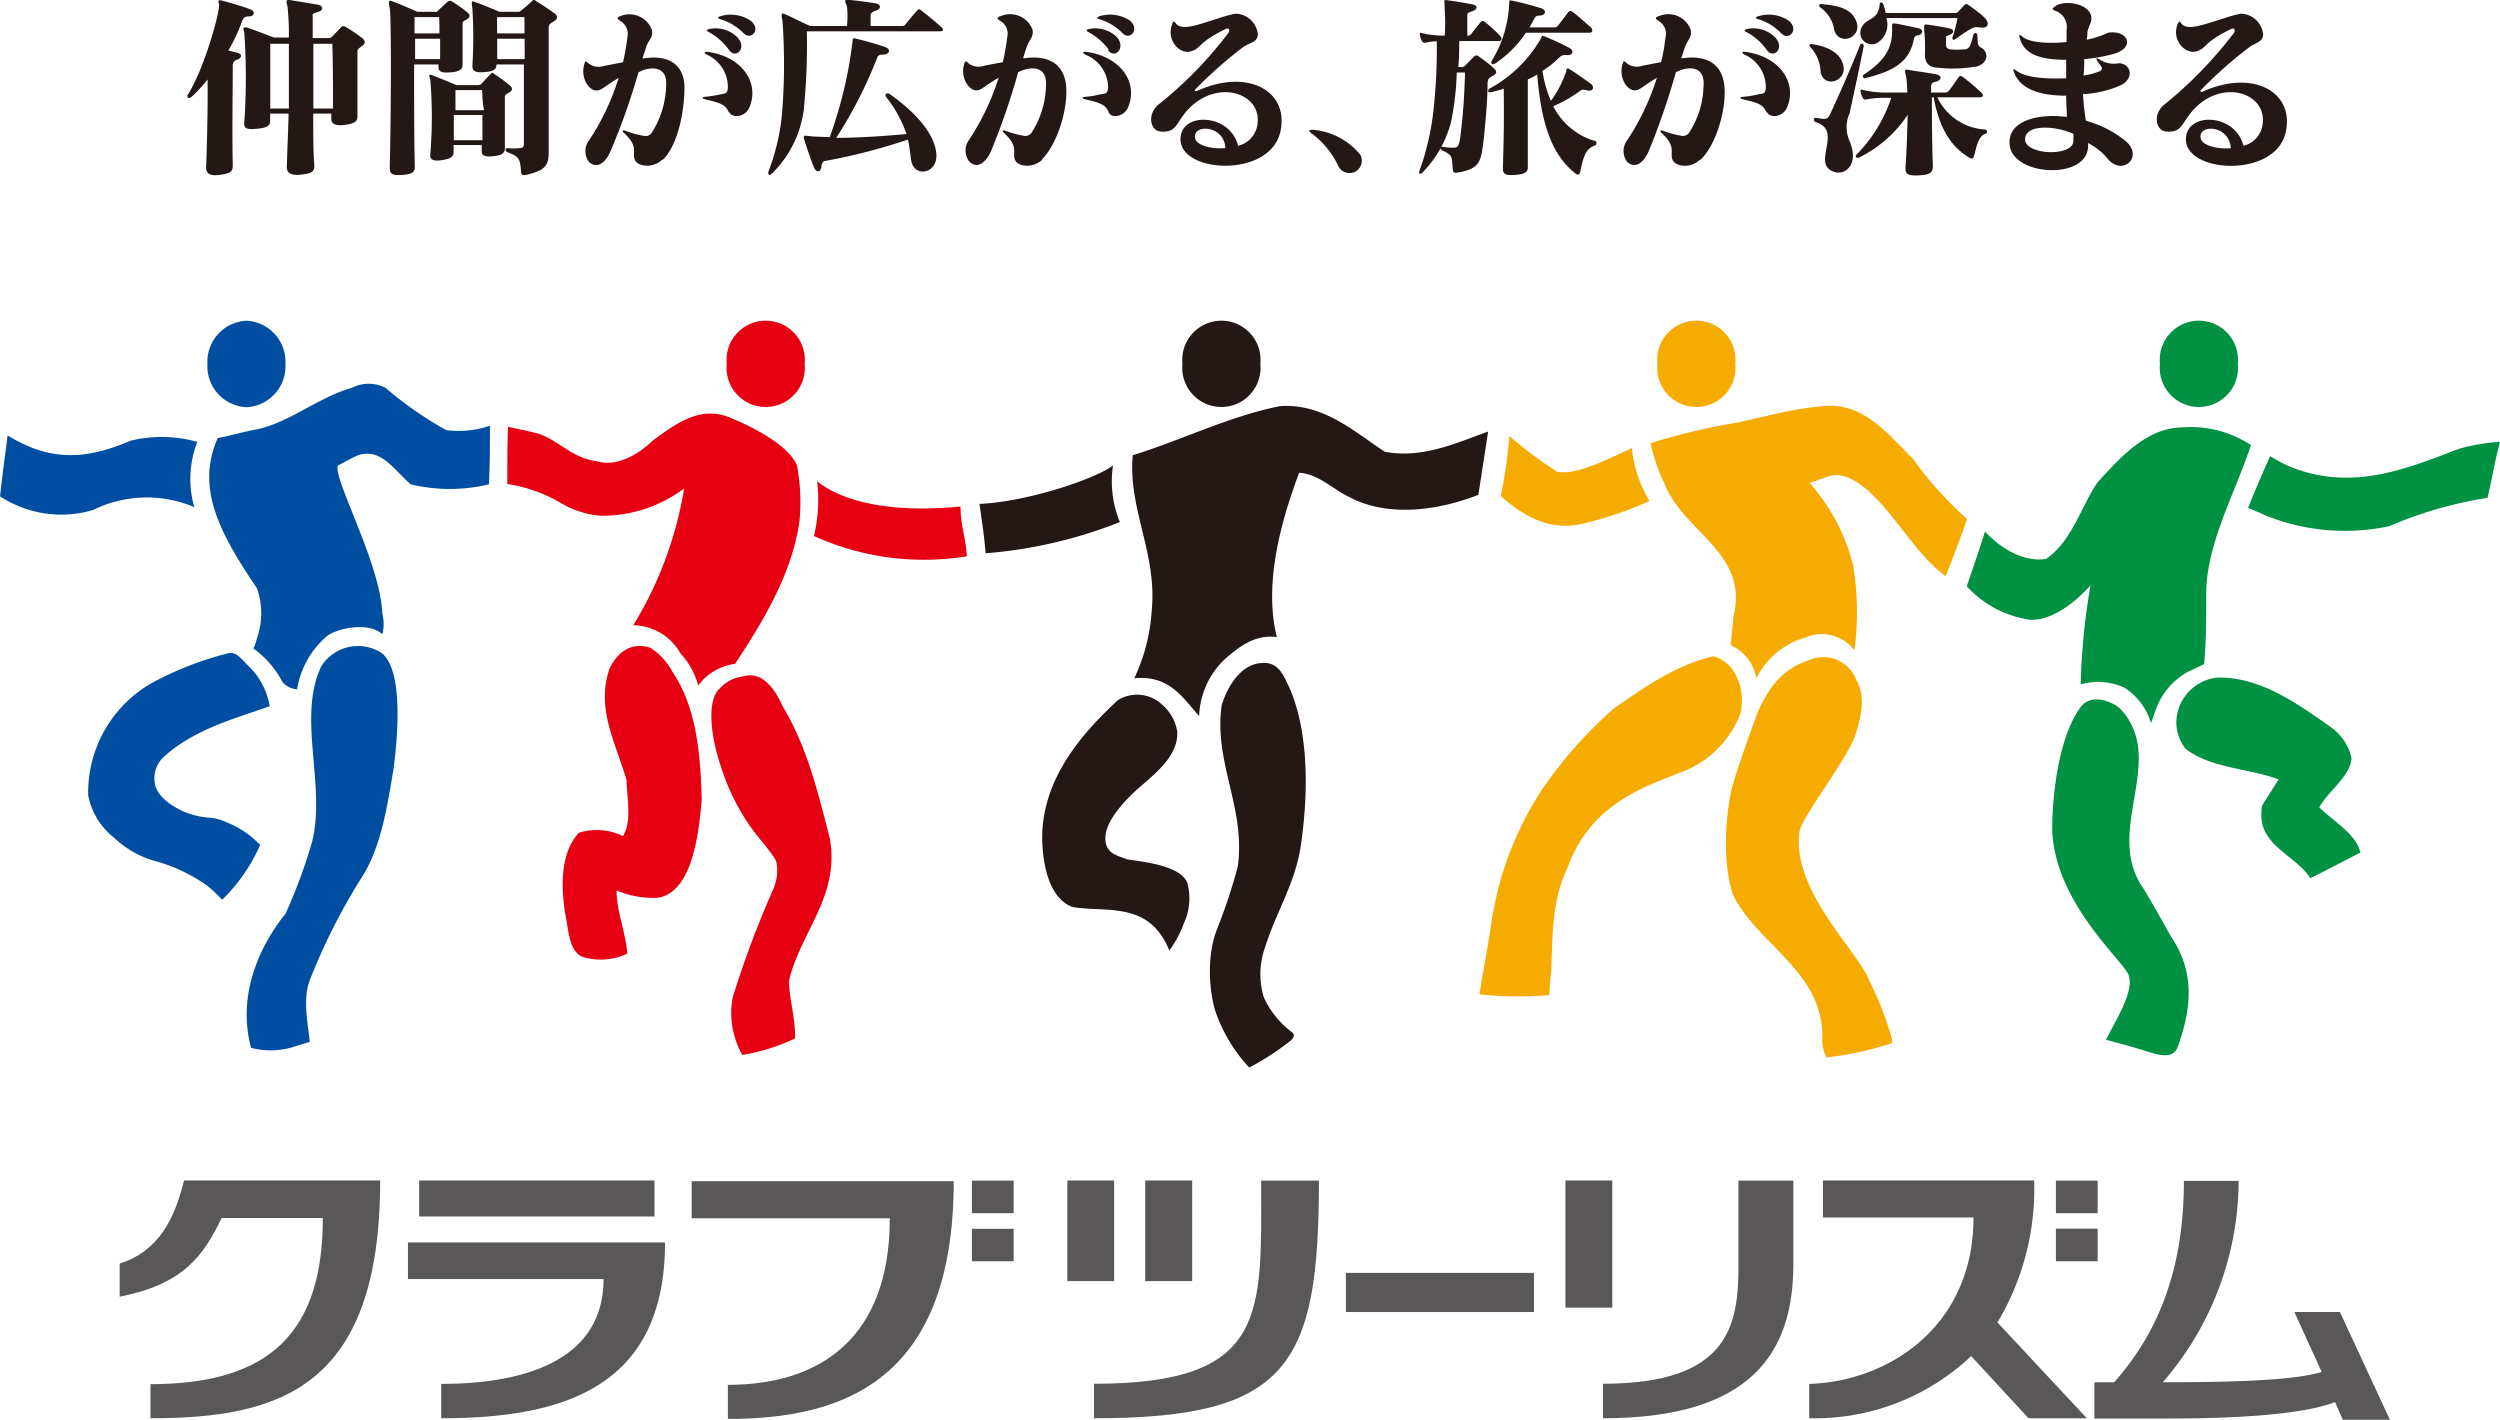 <svg xmlns="http://www.w3.org/2000/svg" width="64.43mm" height="36.59mm" viewBox="0 0 182.63 103.72"><defs><style>.cls-1{fill:#595757;}.cls-2{fill:#231815;}.cls-3{fill:#004ea2;}.cls-4{fill:#009143;}.cls-5{fill:#f6ab00;}.cls-6{fill:#e60012;}</style></defs><title>logo_club-t</title><g id="レイヤー_2" data-name="レイヤー 2"><g id="ベース"><path class="cls-1" d="M8.74,92.31v2.42c4.69-.92,6.11-3,7.45-5.75h7.39c0,8.22-3.73,12.14-12.59,12.14v2.49c9.43,0,16.78-2.21,16.78-17.37H13.44C12.79,88.88,11.69,91.37,8.74,92.31Z"/><path class="cls-1" d="M50.53,89H65c0,8.84-5.18,12.17-11.83,12.17v2.49c8.3,0,16.5-2.69,16.5-17.37H50.53Z"/><path class="cls-1" d="M29.8,93.44H44.09c0,5.66-5.26,7.66-11.86,7.66v2.51c8.81,0,16.35-2.19,16.35-12.84H29.8Z"/><path class="cls-1" d="M148.6,86.24H133.17v2.7h11c0,8.07-6.34,12-12,12.16v2.51A16.65,16.65,0,0,0,144,99.07l4.19,4.54h4.26l-6.53-7A19,19,0,0,0,148.6,86.24Z"/><path class="cls-1" d="M170.94,95.85h-3.33l2,4.38c-1.35.39-3.83.75-11.38.75H158a22.57,22.57,0,0,0,5.54-14.71h-4c0,6.9-2.14,11.37-5.09,14.71H153v2.65h5.34c7.52,0,10.77-.63,12.24-1.2l.57,1.29h3.44Z"/><rect class="cls-1" x="150.19" y="86.25" width="3.05" height="2.38"/><rect class="cls-1" x="150.19" y="89.76" width="3.05" height="2.38"/><rect class="cls-1" x="77.97" y="86.24" width="3.42" height="7.35"/><rect class="cls-1" x="83.66" y="86.24" width="3.43" height="7.35"/><rect class="cls-1" x="30.62" y="86.24" width="17.19" height="2.63"/><rect class="cls-1" x="71" y="86.25" width="3.05" height="2.38"/><rect class="cls-1" x="71" y="89.77" width="3.05" height="2.37"/><path class="cls-1" d="M79.92,101.09v2.52c14.2,0,16.43-3.84,16.43-17.36H92.13C92.13,95.94,92.72,101.09,79.92,101.09Z"/><path class="cls-1" d="M127,86.25l0,6.21c0,4.37-.69,8.63-9.9,8.63v2.52c10.83,0,13.91-4.78,13.91-11.25l0-6.11Z"/><rect class="cls-1" x="98.32" y="92.99" width="13.74" height="2.86"/><rect class="cls-1" x="114.36" y="86.24" width="3.42" height="9.29"/><path class="cls-2" d="M26.48,3.33c-.22.18-.37.24-.37.43,0,.79,0,3.79,0,4.76,0,.43-.36.52-.91.6s-1,0-1-.42c0-.11,0-.25,0-.4H22.88c0,1.48,0,2.87.08,3.78,0,.49-.19.59-1,.68s-1.07-.21-1-.69c0-.64.08-2.09.12-3.77H19.73c0,.22,0,.39,0,.55,0,.41-.37.5-1,.56s-.92,0-.89-.4a48.31,48.31,0,0,0,0-6.68C17.71,2,17.8,2,18,2c.54.17,2,.74,2,.74H21.1A19.48,19.48,0,0,0,21,.47c-.11-.43-.13-.5.21-.46l2,.33c.42.08.45.41,0,.54s-.37.16-.37.37,0,.86,0,1.53H24a.31.31,0,0,0,.25-.1c.25-.24.46-.49.69-.71.07-.08.18-.08.32,0a12.84,12.84,0,0,1,1.26.86C26.65,3,26.73,3.14,26.48,3.33ZM18.22,1.2c-.4,0-.44.1-.59.49a12.68,12.68,0,0,1-.95,2l.68.17c.38.12.26.39,0,.48S17,4.56,17,4.8c0,1.62-.05,4.82,0,7.29,0,.48-.18.58-1,.69s-1-.23-.94-.7c.05-1.26.13-4.36.1-6.28A10.26,10.26,0,0,1,14,7.07c-.28.22-.4,0-.25-.2C15,4.82,16.09.75,16,.29c-.08-.22-.08-.32.2-.25.61.16,1.4.39,2.12.65C18.65.84,18.59,1.18,18.22,1.2Zm6.05,2H22.89c0,1.35,0,3.08,0,4.73h1.43C24.33,6.4,24.31,4,24.27,3.17Zm-4.53,0c0,.78,0,3.18,0,4.73h1.36c0-1.58,0-3.33,0-4.73Z"/><path class="cls-2" d="M40.48,1.55c-.3.18-.4.21-.4.54,0,2.64,0,6.12,0,9.13,0,1-.48,1.27-1.58,1.54-.33.09-.43,0-.44-.22-.06-.95-.15-1.1-1-1.43-.17-.07-.17-.3,0-.29a4.29,4.29,0,0,0,.88,0c.29,0,.33-.11.33-.37,0-1.52,0-3.58,0-5.74h-2c0,.38-.24.51-.91.56s-.88-.09-.85-.51a34.57,34.57,0,0,0,0-4.1c-.09-.65-.07-.61.22-.5.52.17,1.75.7,1.75.7h1.34a.29.29,0,0,0,.25-.09c.22-.18.54-.45.77-.67s.18-.1.35,0c.4.24.78.49,1.22.81C40.76,1.11,40.77,1.38,40.48,1.55ZM34.12,1.4c-.22.13-.33.15-.33.34,0,.79,0,2,0,3,0,.43-.45.52-.94.55s-.83,0-.82-.4V4.71H30.25c0,2.56,0,5.47.05,7.52,0,.39-.33.52-.94.55s-.9,0-.89-.52c.1-4,.12-11,0-11.64s-.07-.61.22-.51c.74.27,1.79.75,1.79.75h1.3c.13,0,.17,0,.22-.09L32.7.12a.27.27,0,0,1,.34,0,9.24,9.24,0,0,1,1.1.79C34.34,1.07,34.37,1.25,34.12,1.4Zm3.1,5.34c-.22.14-.34.17-.34.35,0,1,0,2.57,0,3.77,0,.42-.42.51-.84.55s-.87.06-.85-.37c0-.14,0-.29,0-.44H33.13a5,5,0,0,1,0,.54c0,.42-.48.5-.92.57s-.82,0-.78-.4a33.48,33.48,0,0,0,0-5.51c-.15-.36-.05-.39.15-.3.77.3,1.78.72,1.78.72h1.54a.34.34,0,0,0,.25-.09c.25-.25.43-.46.66-.69s.19-.1.34,0a10.35,10.35,0,0,1,1.1.81C37.46,6.42,37.44,6.61,37.22,6.74Zm1.09-5.49h-2c0,.36,0,.77,0,1.19h2C38.32,2,38.31,1.64,38.31,1.25Zm-6.23,0h-1.8c0,.36,0,.77,0,1.19H32.1C32.1,2,32.1,1.61,32.08,1.25Zm6.24,1.58h-2c0,.5,0,1,0,1.49h2C38.33,3.83,38.33,3.33,38.32,2.83Zm-8,0c0,.47,0,1,0,1.49h1.83c0-.49,0-1,0-1.49Zm4.95,3.75h-2c0,.44,0,.93,0,1.47h2.09C35.24,7.54,35.24,7,35.22,6.58ZM33.15,8.4c0,.62,0,1.26,0,1.84h2.09c0-.59,0-1.23,0-1.84Z"/><path class="cls-2" d="M54.31,2.42a3.91,3.91,0,0,0-1.64-1c-.27-.07-.29-.16,0-.25a2.59,2.59,0,0,1,2.13.32C55.66,2.13,54.87,3,54.31,2.42ZM53.24,3.63a4.36,4.36,0,0,0-1.47-1.29c-.2-.11-.15-.16,0-.21a2.25,2.25,0,0,1,2.07.57C54.63,3.51,53.74,4.37,53.24,3.63Zm0,4.58c-.21-.45-.37-.65-1.6-.92-.41-.1-.45-.2,0-.23a11.55,11.55,0,0,0,1.2-.21c.24,0,.32-.19.33-.45A2.59,2.59,0,0,0,51.65,4c-.26-.13-.23-.25.07-.21,2.55.37,3.8,2.32,3,4.11C54.4,8.57,53.49,8.64,53.29,8.21Zm-4.87,3.46c-.67.64-1.78.52-2,0s.32-.93-.77-1.94c-.19-.16-.13-.27.13-.16A6.87,6.87,0,0,0,47,9.92a.56.56,0,0,0,.66-.3,6.69,6.69,0,0,0,1-3.36c.09-1.13-.64-1.48-1.7-1.13l-.32.15a49.61,49.61,0,0,1-2.06,5.81c-.41.9-1,1.22-1.54.76a1.3,1.3,0,0,1,0-1.61,17.72,17.72,0,0,0,2.15-4.55c-1,.59-1.23.92-1.62.92-.6,0-1.21-1-.86-2,0-.15.14-.15.25,0a1.24,1.24,0,0,0,1.19.2l1.36-.26a17,17,0,0,0,.32-1.82,1.09,1.09,0,0,0-.52-1.2c-.26-.16-.25-.26,0-.35a1.75,1.75,0,0,1,2.31,1c.11.56-.23.71-.42,1.25-.08.26-.17.54-.27.83h.16C48.75,4,50,4.66,50,6.4S49.51,10.63,48.42,11.67Z"/><path class="cls-2" d="M68.66,2.29H58.94a47.37,47.37,0,0,1-.23,5.78,8,8,0,0,1-2.31,4.6c-.17.19-.36.11-.24-.2a15.77,15.77,0,0,0,1-4.59,44.92,44.92,0,0,0,0-6.37c-.15-.6,0-.56.22-.46.6.27,1.07.52,1.8.85h2.69a6.37,6.37,0,0,0,0-1.43C61.69,0,61.65,0,62,0s1.66.19,2,.25.4.39,0,.52c-.2.07-.4.16-.4.36V1.9h2.24c.14,0,.23,0,.31-.13.26-.32.55-.68.85-1,.08-.11.16-.13.31,0,.5.39.92.73,1.43,1.19C68.89,2.06,69,2.29,68.66,2.29Zm-2.08,9.5c-.1-.51-.12-1.06-.26-1.59a43.15,43.15,0,0,1-6,1.55c-.17,0-.28.14-.31.39-.06.49-.39.48-.55.09-.22-.54-.53-1.45-.7-2-.07-.24-.11-.36.26-.3s1,.06,1.59.09A31.05,31.05,0,0,0,62.28,3c0-.28.13-.2.36-.15.64.15,1.49.4,2,.58s.32.56-.14.56c-.29,0-.36.09-.41.2a32.78,32.78,0,0,1-3,5.88c1.72,0,3.78-.15,5.13-.28a9,9,0,0,0-1.47-2.68c-.15-.21,0-.36.23-.25,1.89,1.33,3.29,2.9,3.42,4.36S66.83,13,66.58,11.79Z"/><path class="cls-2" d="M82,2.42a3.93,3.93,0,0,0-1.63-1c-.27-.07-.29-.16,0-.25a2.63,2.63,0,0,1,2.15.32C83.32,2.13,82.53,3,82,2.42Zm-1,1.21a4.54,4.54,0,0,0-1.5-1.29c-.18-.11-.15-.16,0-.21a2.27,2.27,0,0,1,2.08.57C82.3,3.51,81.41,4.37,80.92,3.63Zm0,4.58c-.21-.45-.38-.65-1.59-.92-.43-.1-.46-.2,0-.23s.79-.14,1.22-.21c.23,0,.3-.19.32-.45A2.6,2.6,0,0,0,79.3,4c-.26-.13-.21-.25.08-.21,2.56.37,3.81,2.32,3,4.11C82.05,8.57,81.16,8.64,81,8.21Zm-4.86,3.46c-.68.64-1.79.52-2,0s.32-.93-.78-1.94c-.18-.16-.13-.27.14-.16a6.65,6.65,0,0,0,1.25.34.56.56,0,0,0,.66-.3,6.59,6.59,0,0,0,1-3.36c.08-1.12-.64-1.48-1.69-1.12a2.44,2.44,0,0,0-.34.14,51.27,51.27,0,0,1-2,5.81c-.43.9-1,1.22-1.54.76a1.31,1.31,0,0,1-.06-1.61,17.83,17.83,0,0,0,2.17-4.55c-1.05.59-1.23.92-1.63.92-.58,0-1.21-1-.86-2,.06-.15.14-.15.26,0a1.21,1.21,0,0,0,1.18.2l1.36-.26c.14-.61.24-1.22.32-1.82a1.07,1.07,0,0,0-.52-1.2c-.26-.16-.25-.26.06-.35a1.75,1.75,0,0,1,2.31,1c.09.56-.24.71-.42,1.25-.1.26-.18.54-.27.83h.15c1.68-.23,2.89.4,3,2.14S77.17,10.63,76.09,11.67Z"/><path class="cls-2" d="M86.24,10.24c-.1-2.1,3.63-2,4.2.41a1.86,1.86,0,0,0,1.4-1.45c.48-2.41-3-3.57-5.18-1.06-.79.94-.74,1.56-1.88,1.47-.74-.06-1-1.21-.19-1.94a29,29,0,0,0,5.14-5.26c.18-.28,0-.39-.21-.28-2.08,1-1.74,1.42-2.56,1.63s-1.78-.86-1.33-2c.09-.24.14-.22.27-.05.26.35.8.28,1.27.18s1.28-.38,1.84-.55A9.06,9.06,0,0,1,90.25,1a1.67,1.67,0,0,1,1.64,1.54c-.07.6-.59.54-1.13.94a31.78,31.78,0,0,0-3.39,3c-.17.12-.05.22.08.16,3.7-1.68,6.76,0,6.08,3C92.75,13,86.34,12.66,86.24,10.24Zm1.08-.09c.12.41,1,.76,2.2.67C89.41,9.06,87,9.06,87.32,10.15Z"/><path class="cls-2" d="M99.37,11.3a5,5,0,0,0-3.48-1.82c-.35,0-.25.13-.1.25a6.25,6.25,0,0,1,2,2.45A.89.89,0,1,0,99.37,11.3Z"/><path class="cls-2" d="M116.11,2.39h-4.64a8,8,0,0,1-2.22,2.23c-.27.17-.39,0-.24-.23A8.67,8.67,0,0,0,110.25.24c0-.17,0-.24.19-.2.76.17,1.41.33,2.14.56.39.13.39.49-.08.54-.28,0-.32.06-.44.27s-.2.39-.33.59h1.78a.32.32,0,0,0,.31-.13l.76-1c.11-.1.16-.09.31,0,.44.34.86.72,1.35,1.15C116.34,2.14,116.4,2.39,116.11,2.39ZM109.45,3H106.6c0,.56,0,1.21-.07,1.9h.22a.38.38,0,0,0,.3-.12c.22-.23.44-.46.64-.65a.22.22,0,0,1,.34,0c.38.26.7.5,1,.77s.44.45-.07.69c-.22.13-.28.21-.29.54,0,1.13-.14,2.67-.26,3.85-.21,1.86-.27,2.34-1.93,2.63-.31.05-.33-.06-.35-.24-.09-.84.06-1-.74-1.37-.24-.1-.17-.3,0-.27s.48.06.69.06c.37,0,.47,0,.59-.7a45,45,0,0,0,.35-4.79h-.6A20.67,20.67,0,0,1,106,8.92a8.22,8.22,0,0,1-2.09,3.69c-.15.15-.3.1-.21-.14a19.33,19.33,0,0,0,1-4.25,40.94,40.94,0,0,0,.26-5.2,3.07,3.07,0,0,0-.8.1.26.26,0,0,1-.29-.13,2.26,2.26,0,0,1-.15-.44c0-.16,0-.18.15-.13a6.79,6.79,0,0,0,1.67.18,13.43,13.43,0,0,0,0-1.88c0-.75-.14-.74.21-.7.68.09,1.18.18,1.81.3.45.08.36.38,0,.5s-.37.14-.37.34c0,.42,0,1.09,0,1.44a.29.29,0,0,0,.29-.12c.21-.28.42-.54.69-.87.08-.1.16-.1.31,0a10.37,10.37,0,0,1,1.15,1.06C109.68,2.75,109.79,3,109.45,3Zm7,7.65c-.65.26-.8.9-1,1.85-.06.3-.18.32-.39.15-1.66-1.32-2.48-3.57-2.76-7.21a5,5,0,0,1-.69.36c0,2.31,0,4.31,0,6.45,0,.32-.23.48-.92.53s-.91-.06-.9-.47c.07-2.37.09-3.7.06-5.83-.29.09-.59.18-.89.25s-.33-.15-.08-.29a9.64,9.64,0,0,0,3.69-3.63c.08-.21.1-.22.26-.15a18.74,18.74,0,0,1,1.8.83c.37.19.3.55-.14.54a.61.61,0,0,0-.56.15,6.94,6.94,0,0,1-1.25,1,8.86,8.86,0,0,0,.62,2.19,8.17,8.17,0,0,0,1.12-2.17c0-.2.07-.25.26-.14.49.31,1.07.73,1.52,1.05.3.2.21.59-.21.5s-.43-.07-.6.06a9.86,9.86,0,0,1-1.92,1.09,5,5,0,0,0,2.94,2.51A.19.19,0,0,1,116.46,10.65Z"/><path class="cls-2" d="M130.11,2.42a3.86,3.86,0,0,0-1.61-1c-.3-.07-.3-.16,0-.25a2.61,2.61,0,0,1,2.14.32C131.48,2.13,130.68,3.05,130.11,2.42Zm-1.06,1.21a4.26,4.26,0,0,0-1.47-1.29c-.19-.11-.15-.16,0-.21a2.24,2.24,0,0,1,2.07.57C130.45,3.51,129.55,4.37,129.05,3.63Zm0,4.58c-.22-.45-.36-.65-1.59-.92-.42-.1-.46-.2,0-.23s.8-.14,1.22-.21c.23,0,.31-.19.32-.45A2.61,2.61,0,0,0,127.46,4c-.26-.13-.22-.25.07-.21,2.56.37,3.79,2.32,3,4.11C130.2,8.57,129.31,8.64,129.1,8.21Zm-4.87,3.46c-.67.65-1.78.52-2,0s.32-.93-.78-1.94c-.19-.16-.13-.27.13-.16a7.1,7.1,0,0,0,1.25.34.57.57,0,0,0,.67-.3,6.6,6.6,0,0,0,1-3.36c.09-1.12-.64-1.48-1.69-1.12l-.33.14a53.43,53.43,0,0,1-2,5.81c-.42.9-1,1.23-1.55.76a1.31,1.31,0,0,1,0-1.61,17.78,17.78,0,0,0,2.16-4.55c-1,.59-1.24.92-1.61.92-.61,0-1.23-1-.87-2,0-.15.14-.15.25,0a1.22,1.22,0,0,0,1.18.2l1.36-.26a14.46,14.46,0,0,0,.32-1.82,1.07,1.07,0,0,0-.52-1.2c-.26-.16-.25-.26.06-.35a1.74,1.74,0,0,1,2.3,1c.11.56-.22.71-.41,1.25l-.28.83h.16c1.67-.23,2.88.4,3,2.14S125.33,10.63,124.23,11.67Z"/><path class="cls-2" d="M134,2.21a2.46,2.46,0,0,0-1-1.65c-.18-.13-.13-.29.1-.26.94.1,2.07.23,2.47,1.17C136.16,2.7,134.38,3.43,134,2.21ZM144.58,2c-.38-.05-.44-.05-1.74.86-.17.11-.25,0-.2-.15A9.14,9.14,0,0,0,143,1.32h-5.19a1.59,1.59,0,0,1-.66,1.81A.84.84,0,0,1,136,2c.31-.7,1.22-.49,1.31-1.65,0-.24.23-.21.29,0s.11.38.16.6h5c.16,0,.23,0,.31-.12l.43-.45c.13-.13.18-.1.33,0,.31.22,1,.72,1.23,1S145.35,2.11,144.58,2Zm-.3,2.87a9.56,9.56,0,0,1-2.66.08c-.74,0-1-.38-1-1a13.62,13.62,0,0,0-.06-1.86c0-.27,0-.32.2-.3.43.06,1.16.18,1.65.28.34.07.38.32.05.46s-.28.08-.29.26,0,.42,0,.55.12.26.33.27a5.88,5.88,0,0,0,.94,0c.43,0,.5-.21.7-1,.06-.26.3-.28.31,0,.05.64,0,.72.31.89C145.29,3.81,145.29,4.67,144.28,4.89Zm-4.16-2.3a.34.34,0,0,0-.31.31c-.33,1.7-1.58,2.35-3.53,2.82a.14.14,0,0,1-.14-.24c1.73-1.12,2.14-2.13,2.08-3.49,0-.23,0-.28.24-.25s1.26.25,1.72.35C140.48,2.16,140.53,2.46,140.12,2.59ZM133,5.28a2.8,2.8,0,0,0-.71-1.8c-.17-.16-.13-.29.12-.25.92.13,2,.55,2.23,1.48C135,5.91,133.27,6.51,133,5.28Zm2.08,3.07a2.52,2.52,0,0,0,0,1.87c.81,1.83-.33,2.56-1,2.36-1.89-.5.63-3-1.41-3.65-.26-.07-.18-.36,0-.32.5.06.81.21,1-.22.71-1.51,1.44-3.19,2.2-5.06.08-.23.32-.16.27.09C135.77,5.33,135.28,7.46,135.11,8.35Zm9.12,3c0,.19-.09.3-.29.19-1.45-.82-2.26-2.28-2.65-4.43h-.13c0,1.24,0,3.05.07,5,0,.49-.19.66-1,.7-.95.05-1-.13-1-.61.08-1,.13-2.47.16-3.81a9.06,9.06,0,0,1-3.53,3.11c-.21.11-.35-.07-.18-.23a10.67,10.67,0,0,0,2.51-4.12h-.36a6.86,6.86,0,0,0-1.45.11.2.2,0,0,1-.27-.13,1.47,1.47,0,0,1-.16-.43c0-.16,0-.18.16-.13a7.08,7.08,0,0,0,1.72.19h1.53c0-.57-.05-1-.09-1.2-.1-.44-.14-.51.21-.45s1.86.28,2,.32c.53.13.29.47,0,.53s-.38.16-.38.38a3.17,3.17,0,0,1,0,.42h1a.32.32,0,0,0,.3-.13c.22-.26.48-.67.72-1,.11-.11.17-.1.31,0a15.78,15.78,0,0,1,1.35,1.14c.11.09.21.34-.13.34h-3.09A4.1,4.1,0,0,0,145,9.46a.16.16,0,0,1,0,.32C144.55,10,144.42,10.56,144.23,11.33Z"/><path class="cls-2" d="M154,11.63a4.41,4.41,0,0,0-1.47-1.18,1.27,1.27,0,0,1,0,.39c-.25,2.36-5.77,2-5.73-.45,0-1.54,2-2.12,4.19-1.85,0-.47-.05-1-.05-1.55-2.21,0-3.42-.62-3.83-1.75-.06-.19,0-.24.15-.11.64.52,2,.65,3.68.59,0-.45,0-.93,0-1.35-2.47,0-3.14-.71-3.4-1.62-.06-.2,0-.26.18-.09.41.39,1.62.57,3.25.41V2.18a1.25,1.25,0,0,0-.82-1.39c-.26-.1-.26-.16,0-.33.62-.49,2.46-.22,2.62.74.06.43-.13.53-.28,1.14,0,.17,0,.37-.06.56A6.16,6.16,0,0,0,154,2.39c1.51-.23,2,1.13.39,1.55a11.58,11.58,0,0,1-2.13.38c0,.39,0,.82-.06,1.2a5.58,5.58,0,0,0,1.07-.27c.25-.07.32-.19.27-.32a3.14,3.14,0,0,0-.3-.43c-.15-.23-.1-.3.1-.18a1.87,1.87,0,0,0,1.43.3c.85,0,1.18,1,.26,1.56a7.81,7.81,0,0,1-2.86.7,18.3,18.3,0,0,0,.21,1.94,8.06,8.06,0,0,1,2.89,1.47C156.64,11.44,155.07,12.88,154,11.63Zm-2.53-1.85c-1.35-.62-3.56-.72-3.53.42s3.53,1.27,3.53.08Z"/><path class="cls-2" d="M159.69,10.24c-.08-2.1,3.62-2,4.2.41a1.83,1.83,0,0,0,1.38-1.45c.48-2.41-3-3.57-5.14-1.06-.79.94-.76,1.56-1.88,1.47-.75-.06-1-1.21-.19-1.93a30.05,30.05,0,0,0,5.13-5.27c.16-.28,0-.39-.22-.28-2.08,1-1.74,1.42-2.55,1.63s-1.79-.86-1.34-2c.11-.24.15-.22.27-.05.27.35.8.28,1.26.18s1.29-.38,1.86-.55A8.84,8.84,0,0,1,163.69,1a1.67,1.67,0,0,1,1.64,1.54c-.06.6-.58.54-1.13,1a31.48,31.48,0,0,0-3.38,3c-.16.12,0,.22.08.16,3.68-1.67,6.76,0,6.07,3C166.19,13,159.79,12.66,159.69,10.24Zm1.09-.09c.11.41,1,.76,2.19.68C162.85,9.06,160.47,9.06,160.78,10.15Z"/><path class="cls-3" d="M32.59,31.42a7,7,0,0,0,3.2-.32c0,1.79,0,2.48-.07,4.28a12.14,12.14,0,0,1-5.72,0c-1.28-1.09-2.14-2.68-3.88-2.11-.48.22-1.2.62-1.45.74-.3,1.08,3.12,7.15,3.26,10.84a3.07,3.07,0,0,1,0,1.49c-.91-.88-3.08-.52-4,.09a6.48,6.48,0,0,0-2.23,3.93,1.57,1.57,0,0,1-1.07-.54,7.06,7.06,0,0,0-2.13-2.45s.09-.07.27-.74a5.52,5.52,0,0,0,0-3.65C16,38.88,14.3,35.64,15.9,32c1.17-.22,1.69-.42,3-.66,2.42-.59,4.39-2.33,6.79-3a2.68,2.68,0,0,1,2.48,0A26.82,26.82,0,0,0,32.59,31.42Z"/><path class="cls-3" d="M9.55,32.19a9.68,9.68,0,0,1,4.86.09,7.51,7.51,0,0,0-.22,4.77,8.88,8.88,0,0,0-7.4.21,8.16,8.16,0,0,1-6.79-1c.18-1.66.35-2.82.55-4.45C3.58,33.66,6.12,33.66,9.55,32.19Z"/><path class="cls-3" d="M27.63,47.56c1.8.85,1.5,5.69,1.12,8.6-.45,2.64-.86,5.5-2.19,7.72a44.74,44.74,0,0,0-3.93,7.72c-.53,1.37-.14,3.21,0,4.51l-1.07.33a5.67,5.67,0,0,1-3.22.11c-1-3.7.47-7.25,2.52-9.81a38.57,38.57,0,0,0,1.95-5.29c1-4.17-1.11-9,.65-12.76A3.17,3.17,0,0,1,27.63,47.56Z"/><path class="cls-3" d="M18,48.51a5.31,5.31,0,0,1,1.7,3.08c-2.55.92-5.56,1.68-7.81,3.77a2.14,2.14,0,0,0-.58,1.88c.17,1.14,1.75,1.89,2.13,2.06a6,6,0,0,0,1.88.44,3.65,3.65,0,0,1,1.25.34A6.84,6.84,0,0,1,19,61.73a12.76,12.76,0,0,1-2.77,4,13.35,13.35,0,0,0-1.06-1,12.1,12.1,0,0,0-4-1.87,7.25,7.25,0,0,1-2.84-1.66,5.18,5.18,0,0,1-1.89-3.09,9.21,9.21,0,0,1,4.73-8.26,24.07,24.07,0,0,1,5.36-2.09C17.14,47.58,17.37,47.84,18,48.51Z"/><path class="cls-3" d="M15.15,26.58A3,3,0,0,1,18,23.43a3,3,0,0,1,2.85,3.15A3,3,0,0,1,18,29.75,3,3,0,0,1,15.15,26.58Z"/><path class="cls-4" d="M164.44,32.52c-1.21,3.64-3.31,7.31-3.27,11,0,2,0,3.28-.15,5l-1.21.57a5.17,5.17,0,0,0-2.32,2.74c-.2.58-.35,1-.35,1a4.67,4.67,0,0,0-1.92-2.58A4.58,4.58,0,0,0,152,50a49.17,49.17,0,0,1,.72-7.25h0c-1.29,1.49-3.32,2.88-4.85,2.45a7.71,7.71,0,0,1-4.19-2.37c.55-1.64.86-2.49,1.33-4,1.16,1.26,2.86,2.26,4.46,2,1.9-1.27,2.63-4,3.78-5.61h0c1.7-1.87,3.62-4,6.24-4A7.94,7.94,0,0,1,164.44,32.52Z"/><path class="cls-4" d="M182.63,32.28c-.45,1.72-.57,2.72-.91,4.09a29.77,29.77,0,0,0-7.18,2.07,15.5,15.5,0,0,1-9-.77c-.44-.21-1.31-.56-1.31-.56.17-.42.61-1.57,1.61-3.79a10,10,0,0,0,1.54.81c4.37,1.7,8.09.27,12.21-1.33A14,14,0,0,1,182.63,32.28Z"/><path class="cls-4" d="M170.29,53.13a3.8,3.8,0,0,1,1.49,2.21c0,1.31-1.72,2.47-2.35,3.64,1.21,1.16,2.73,2,3,3.31-.41.19-2.86,1.5-3.65,1.86-1.19-1.81-4.06-2.44-3.52-5.31l1.2-1.9c-2.1-.8-5-.81-6.81-2.25a3.11,3.11,0,0,1-.51-2.87A3.34,3.34,0,0,1,162,49.5C165.08,49.44,167.75,51.34,170.29,53.13Z"/><path class="cls-4" d="M154.76,51.66a4.39,4.39,0,0,1,1.09,1.6c1.48,3.51-1.88,8,.75,11.67.88,1.48,1.27,2.19,2,3.49,1.92,2.83,1.36,5.63.48,8.09-.38,1-1.7.46-2.56.2-1.2-.37-1.84-.52-2.67-.75.75-1.52,2.12-3.59,1.63-4.77-.37-1-5.52-5.39-5.56-10.76,0-1.72.33-6.49,2.13-8.84C152.66,50.85,153.8,51,154.76,51.66Z"/><path class="cls-4" d="M157.79,26.58a2.86,2.86,0,1,1,5.69,0,2.86,2.86,0,1,1-5.69,0Z"/><path class="cls-5" d="M139.75,33.52a25.85,25.85,0,0,0,3.95,4.39c-.59,1.7-1,2.72-1.56,4.18-2.27-1.58-4.16-5.35-6.42-6.82-1.65-1.05-2.1-.38-3.53,0a14.37,14.37,0,0,1,3.18,6,20.68,20.68,0,0,1,.1,6.23,3,3,0,0,0-3.54-.94,5.79,5.79,0,0,0-3.63,3,3.2,3.2,0,0,0-1.88-2.43c.13-.91.11-1.24.22-2.12,1.12-4.68-3.64-6.06-5.06-9.71a12.94,12.94,0,0,1-1-2.93,48,48,0,0,1,6.27-1.49c2.27-.47,4-1,6.12-1.19C136,29.28,137.75,31.54,139.75,33.52Z"/><path class="cls-5" d="M126.49,48.81a4,4,0,0,1,.64,3.34A7.33,7.33,0,0,1,123,56.34c-.75.27-.89.36-1.48.58-3.28,1.29-5.75,3-7,6.46-1.14,2.35-1.1,4.8-1.2,7.61-.11.89-.11,1.14-.14,1.71a27.39,27.39,0,0,1-5.11-.06c.32-1.87.63-3.54.89-5.28a26.53,26.53,0,0,1,.79-3.52,25,25,0,0,1,2.85-6.09,32.1,32.1,0,0,1,5.3-6c2.15-1.48,4.52-3.18,7.28-3.81A2.85,2.85,0,0,1,126.49,48.81Z"/><path class="cls-5" d="M135.61,49.68c.69,1.18.38,2.62-.07,4-.62,1.89-4.24,6.38-4.1,7.26-.47,4.22,4.37,8.65,5.13,10.73A23.89,23.89,0,0,1,138,75.19a5.55,5.55,0,0,1,.25,1,23.17,23.17,0,0,1-4.82,1.06,2.74,2.74,0,0,1-.3-1.54c0-4.61-4.39-6.53-6.36-10-.49-.84-1.06-3.81-.36-7.64.18-1.16,2-6.05,2-6.05.9-2,1.91-3.2,3.83-3.83A2.57,2.57,0,0,1,135.61,49.68Z"/><path class="cls-5" d="M121.08,26.58a2.86,2.86,0,1,1,5.69,0,2.86,2.86,0,1,1-5.69,0Z"/><path class="cls-5" d="M110.27,31.85a26.82,26.82,0,0,0,3.5,2.62c1.27.22,3.17-.65,5.44-1.74a9.29,9.29,0,0,0,1.29,3.87,27,27,0,0,1-4.8,1.64c-1.46.33-3.37.4-6.06-2A38.34,38.34,0,0,0,110.27,31.85Z"/><path class="cls-6" d="M58.22,34h0a14.59,14.59,0,0,1,.19,4c-.5,3.84-2.71,7.48-4.72,10.5A4,4,0,0,0,51,50.08a5.48,5.48,0,0,0-1.29-2.34,4,4,0,0,0-3.45-2.06,27.82,27.82,0,0,0,3.72-10h0a10,10,0,0,1-6.07,2,6.7,6.7,0,0,1-2.85-.88,10.9,10.9,0,0,0-4-1.44c0-1.59,0-2.9.05-4.19.56.15,1.16.24,1.94.44,1.62.37,2.62,1.85,4.56,2.09,1.34.42,2.95-.41,4.1-1.54,1.53-1.09,3.38-2.59,5.63-1.65S57.68,32.7,58.22,34Z"/><path class="cls-6" d="M49.11,49.06c1.77,2.59,2.07,6.06,2.15,9.37-.24,2.9-.8,6.78-3.22,7.16a6.91,6.91,0,0,1-3-.54c0,1.53.65,3,.79,4.62a4.58,4.58,0,0,1-3.29.23c-1-.44-1-2-1.26-3.19-.33-2.16-.29-4.46,1-5.87a4.36,4.36,0,0,1,3.23.24c.66-1.11.29-2.68.26-4.08-.81-2.8-2.26-5.25-1.23-8.19,1.13-2.23,2.81-1.51,2.93-1.51A4.63,4.63,0,0,1,49.11,49.06Z"/><path class="cls-6" d="M57.19,51.63c1.8,3,2.58,6.32,3.44,9.67.72,4.19-2.17,6.81-3,10.37.07,1.64.47,2.59.45,4.19a14.38,14.38,0,0,1-3.85,1.21,6.19,6.19,0,0,1-.71-4.19c.85-2.75,1.86-5.42,3-8a3.27,3.27,0,0,0,.17-2c-.55-.94-1.51-1.87-2.12-2.86a15.8,15.8,0,0,1-1.9-4c-.63-1.82-1.17-4.75-.08-5.74a2.75,2.75,0,0,1,1.73-.87C55.7,49,56.64,50.38,57.19,51.63Z"/><path class="cls-6" d="M53.09,26.58a2.86,2.86,0,1,1,5.69,0,2.86,2.86,0,1,1-5.69,0Z"/><path class="cls-6" d="M70.17,37c0,1.46.36,2.1.46,3.64a19.47,19.47,0,0,1-11.17-1.48,11.35,11.35,0,0,0,.23-4C62.44,37.33,67.28,37.3,70.17,37Z"/><path class="cls-2" d="M94,49.84c1.21,2.37,1.85,6.5,1,12.12-.46,2.71-1.73,4.57-2.57,7.2a5.86,5.86,0,0,0-.11,3.69,6.63,6.63,0,0,0,2.09,2.58c.13.1.19.34-.15.61a19.21,19.21,0,0,1-3,1.95,11.45,11.45,0,0,1-2.51-4.22,10.81,10.81,0,0,1-.26-4.31A7.73,7.73,0,0,1,88.86,68a41.41,41.41,0,0,0,1.56-4.68c.6-4.31-1.78-7.61-1.17-11.82.46-1.48,1.48-3,2.91-3.06C93.22,48.33,93.68,49.12,94,49.84Z"/><path class="cls-2" d="M86,53.45c.1,1.69-1.52,3-2.68,4-1,.87-2.51,2.4-2.57,3.69s1,1.37,1.58,1.64c1.5.21,4,.52,4.42,1.76a4.35,4.35,0,0,1-.26,2.9,7.9,7.9,0,0,1-1.07,2c-1.48-3.67-4.63-2.75-7.08-3.18-1.45-.56-2-2.37-2.16-4.11-.49-5,3-8.69,5.48-11a2.67,2.67,0,0,1,3.3.39A3.23,3.23,0,0,1,86,53.45Z"/><path class="cls-2" d="M86.38,26.58a2.86,2.86,0,1,1,5.69,0,2.86,2.86,0,1,1-5.69,0Z"/><path class="cls-2" d="M81.81,38.14A33.87,33.87,0,0,1,72,40.42c-.09-1-.13-1.46-.45-3.61C75,36.67,80,35,81.31,34A7.77,7.77,0,0,0,81.81,38.14Z"/><path class="cls-2" d="M101.15,33c2.86.55,5.52-.77,7.56-1.47L108,36.15c-2.55,1-6.44,1.8-9.53.11-1.17-.58-2.2-1.65-3.57-1.72-.83,2.28-2.75,7.58-1.62,12-1.59-.2-2.72.67-3.81,1.62a6,6,0,0,0-1.87,4.16c-1.3-1.51-2.26-3-4.74-2.77a13.51,13.51,0,0,0,1.28-5c.39-4.13-1.75-7.41-1.39-11.29,3.62-1.13,7-2.83,10.75-3.59C96.64,29.45,98.91,31.51,101.15,33Z"/></g></g></svg>